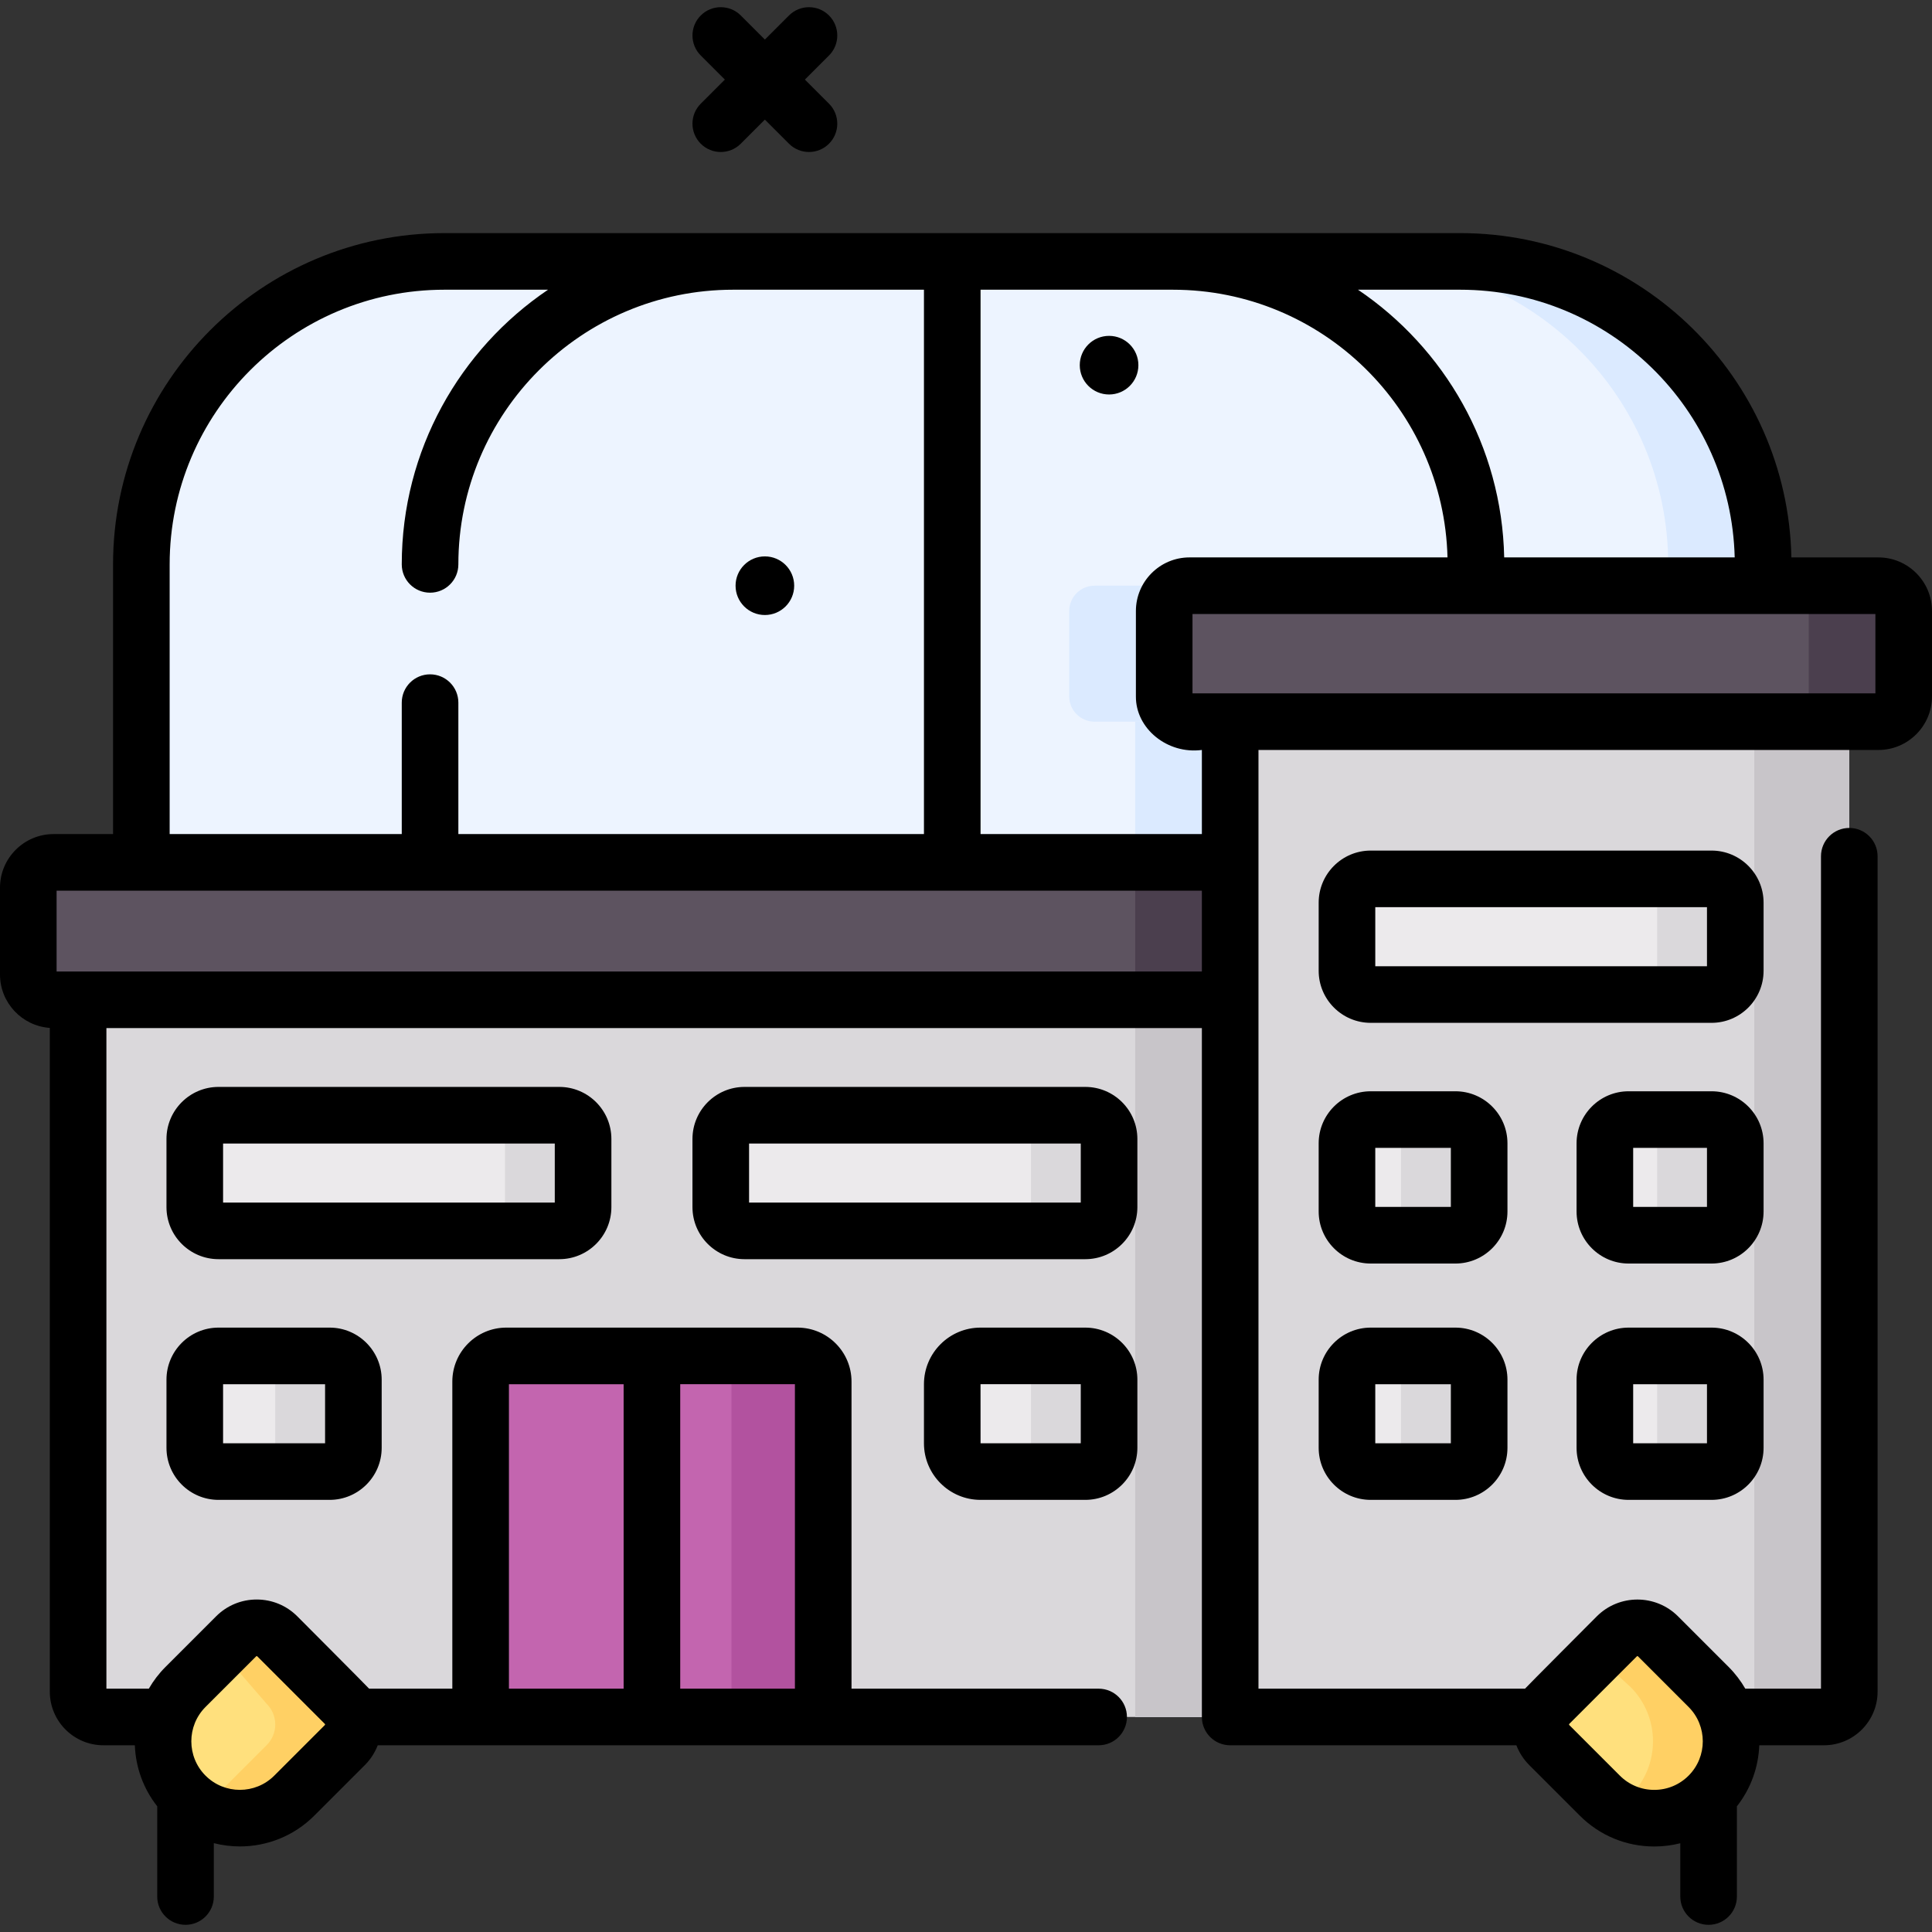 <svg id="Capa_1" enable-background="new 0 0 512 512" height="512" viewBox="0 0 512 512" width="512" xmlns="http://www.w3.org/2000/svg"><rect x="0" y="0" width="512" height="512" fill="#333333" stroke="none"/><g><g><path d="m467.258 228.537h-429.802v-78.967c0-44.344 35.948-80.292 80.292-80.292h269.219c44.344 0 80.292 35.948 80.292 80.292v78.967z" fill="#edf4ff"/><path d="m300.842 455.013h157.362c3.703 0 6.705-3.002 6.705-6.705v-257.06h-164.067z" fill="#dbeaff"/><path d="m290.06 155.218h182.565c3.703 0 6.705 3.002 6.705 6.705v22.622c0 3.703-3.002 6.705-6.705 6.705h-182.565c-3.703 0-6.705-3.002-6.705-6.705v-22.622c0-3.704 3.002-6.705 6.705-6.705z" fill="#dbeaff"/><path d="m326.012 455.013h-298.605c-3.703 0-6.705-3.002-6.705-6.705v-183.352h305.31z" fill="#dad8db"/><path d="m300.842 264.956h25.17v190.057h-25.17z" fill="#c8c5c9"/><path d="m326.012 228.537h-311.807c-3.703 0-6.705 3.002-6.705 6.705v23.01c0 3.703 3.002 6.705 6.705 6.705h311.807z" fill="#5d5360"/><path d="m300.842 228.537h25.17v36.419h-25.17z" fill="#4b3f4e"/><path d="m386.967 69.278h-25.17c44.344 0 80.292 35.948 80.292 80.292v78.968h25.17v-78.968c-.001-44.344-35.948-80.292-80.292-80.292z" fill="#dbeaff"/><path d="m326.012 455.013h157.362c3.703 0 6.705-3.002 6.705-6.705v-257.06h-164.067z" fill="#dad8db"/><path d="m464.908 191.249v257.06c0 3.703-3.002 6.705-6.705 6.705h25.17c3.703 0 6.705-3.002 6.705-6.705v-257.06z" fill="#c8c5c9"/><path d="m315.23 155.218h182.565c3.703 0 6.705 3.002 6.705 6.705v22.622c0 3.703-3.002 6.705-6.705 6.705h-182.565c-3.703 0-6.705-3.002-6.705-6.705v-22.622c0-3.704 3.002-6.705 6.705-6.705z" fill="#5d5360"/><path d="m497.795 155.217h-25.17c3.703 0 6.705 3.002 6.705 6.705v22.622c0 3.703-3.002 6.705-6.705 6.705h25.17c3.703 0 6.705-3.002 6.705-6.705v-22.622c0-3.703-3.002-6.705-6.705-6.705z" fill="#4b3f4e"/><path d="m218.161 455.013h-90.788v-88.881c0-3.757 3.045-6.802 6.802-6.802h77.184c3.757 0 6.802 3.045 6.802 6.802z" fill="#c365af"/><path d="m211.359 359.331h-24.307c3.757 0 6.802 3.045 6.802 6.802v88.881h24.307v-88.881c0-3.757-3.045-6.802-6.802-6.802z" fill="#b2529f"/><g><path d="m148.229 326.194h-90.315c-3.477 0-6.295-2.818-6.295-6.295v-18.061c0-3.477 2.818-6.295 6.295-6.295h90.315c3.477 0 6.295 2.818 6.295 6.295v18.062c-.001 3.476-2.819 6.294-6.295 6.294z" fill="#eceaec"/><path d="m148.229 295.544h-20.702c3.477 0 6.295 2.818 6.295 6.295v18.061c0 3.477-2.818 6.295-6.295 6.295h20.702c3.477 0 6.295-2.818 6.295-6.295v-18.061c-.001-3.477-2.819-6.295-6.295-6.295z" fill="#dad8db"/><path d="m287.621 326.194h-90.315c-3.477 0-6.295-2.818-6.295-6.295v-18.061c0-3.477 2.818-6.295 6.295-6.295h90.315c3.477 0 6.295 2.818 6.295 6.295v18.062c0 3.476-2.819 6.294-6.295 6.294z" fill="#eceaec"/><path d="m287.621 295.544h-20.702c3.477 0 6.295 2.818 6.295 6.295v18.061c0 3.477-2.818 6.295-6.295 6.295h20.702c3.477 0 6.295-2.818 6.295-6.295v-18.061c0-3.477-2.819-6.295-6.295-6.295z" fill="#dad8db"/></g><g><path d="m87.354 389.981h-29.44c-3.477 0-6.295-2.818-6.295-6.295v-18.061c0-3.477 2.818-6.295 6.295-6.295h29.441c3.477 0 6.295 2.818 6.295 6.295v18.061c-.001 3.477-2.819 6.295-6.296 6.295z" fill="#eceaec"/><path d="m87.354 359.331h-20.702c3.477 0 6.295 2.818 6.295 6.295v18.061c0 3.477-2.818 6.295-6.295 6.295h20.702c3.477 0 6.295-2.818 6.295-6.295v-18.061c0-3.477-2.818-6.295-6.295-6.295z" fill="#dad8db"/><path d="m287.621 389.981h-27.772c-4.137 0-7.492-3.354-7.492-7.492v-15.667c0-4.137 3.354-7.492 7.492-7.492h27.772c3.477 0 6.295 2.818 6.295 6.295v18.061c0 3.477-2.819 6.295-6.295 6.295z" fill="#eceaec"/><path d="m287.621 359.331h-20.702c3.477 0 6.295 2.818 6.295 6.295v18.061c0 3.477-2.818 6.295-6.295 6.295h20.702c3.477 0 6.295-2.818 6.295-6.295v-18.061c0-3.477-2.819-6.295-6.295-6.295z" fill="#dad8db"/></g><path d="m453.572 263.562h-90.315c-3.477 0-6.295-2.818-6.295-6.295v-18.061c0-3.477 2.818-6.295 6.295-6.295h90.315c3.477 0 6.295 2.818 6.295 6.295v18.061c-.001 3.477-2.819 6.295-6.295 6.295z" fill="#eceaec"/><path d="m453.572 232.912h-20.702c3.477 0 6.295 2.818 6.295 6.295v18.061c0 3.477-2.818 6.295-6.295 6.295h20.702c3.477 0 6.295-2.818 6.295-6.295v-18.061c-.001-3.477-2.819-6.295-6.295-6.295z" fill="#dad8db"/><g><path d="m385.697 327.349h-22.441c-3.477 0-6.295-2.818-6.295-6.295v-18.061c0-3.477 2.818-6.295 6.295-6.295h22.441c3.477 0 6.295 2.818 6.295 6.295v18.061c0 3.477-2.818 6.295-6.295 6.295z" fill="#eceaec"/><path d="m385.697 296.699h-20.702c3.477 0 6.295 2.818 6.295 6.295v18.061c0 3.477-2.818 6.295-6.295 6.295h20.702c3.476 0 6.295-2.818 6.295-6.295v-18.061c0-3.477-2.818-6.295-6.295-6.295z" fill="#dad8db"/><path d="m453.572 327.349h-21.969c-3.477 0-6.295-2.818-6.295-6.295v-18.061c0-3.477 2.818-6.295 6.295-6.295h21.969c3.477 0 6.295 2.818 6.295 6.295v18.061c-.001 3.477-2.819 6.295-6.295 6.295z" fill="#eceaec"/><path d="m453.572 296.699h-20.702c3.477 0 6.295 2.818 6.295 6.295v18.061c0 3.477-2.818 6.295-6.295 6.295h20.702c3.477 0 6.295-2.818 6.295-6.295v-18.061c-.001-3.477-2.819-6.295-6.295-6.295z" fill="#dad8db"/></g><g><path d="m385.697 389.981h-22.441c-3.477 0-6.295-2.818-6.295-6.295v-18.061c0-3.477 2.818-6.295 6.295-6.295h22.441c3.477 0 6.295 2.818 6.295 6.295v18.061c0 3.477-2.818 6.295-6.295 6.295z" fill="#eceaec"/><path d="m385.697 359.331h-20.702c3.477 0 6.295 2.818 6.295 6.295v18.061c0 3.477-2.818 6.295-6.295 6.295h20.702c3.476 0 6.295-2.818 6.295-6.295v-18.061c0-3.477-2.818-6.295-6.295-6.295z" fill="#dad8db"/><path d="m453.572 389.981h-21.969c-3.477 0-6.295-2.818-6.295-6.295v-18.061c0-3.477 2.818-6.295 6.295-6.295h21.969c3.477 0 6.295 2.818 6.295 6.295v18.061c-.001 3.477-2.819 6.295-6.295 6.295z" fill="#eceaec"/><path d="m453.572 359.331h-20.702c3.477 0 6.295 2.818 6.295 6.295v18.061c0 3.477-2.818 6.295-6.295 6.295h20.702c3.477 0 6.295-2.818 6.295-6.295v-18.061c-.001-3.477-2.819-6.295-6.295-6.295z" fill="#dad8db"/></g><g><path d="m423.982 475.869-13.409-13.409c-3.013-3.013-3.013-7.898 0-10.912l17.903-17.903c3.013-3.013 7.898-3.013 10.912 0l13.409 13.409c7.957 7.957 7.957 20.858 0 28.815-7.958 7.957-20.858 7.957-28.815 0z" fill="#ffe07d"/></g><path d="m452.796 447.055-13.409-13.409c-3.013-3.013-7.898-3.013-10.912 0l-6.419 6.419c1.76.143 3.481.883 4.828 2.23l5.209 4.76c7.957 7.957 7.957 20.858 0 28.814-1.241 1.241-2.612 2.265-4.056 3.119 7.814 4.621 18.042 3.597 24.759-3.119 7.957-7.957 7.957-20.858 0-28.814z" fill="#ffd064"/><g><path d="m77.98 475.869 13.409-13.409c3.013-3.013 3.013-7.898 0-10.912l-17.903-17.903c-3.013-3.013-7.898-3.013-10.912 0l-13.409 13.409c-7.957 7.957-7.957 20.858 0 28.815 7.958 7.957 20.859 7.957 28.815 0z" fill="#ffe07d"/></g><path d="m91.389 451.549-17.903-17.903c-3.013-3.013-7.898-3.013-10.912 0l-6.256 6.256c2.218-.217 4.512.523 6.212 2.222l8.157 9.425c3.013 3.013 3.013 7.898 0 10.912l-13.409 13.409c-1.241 1.241-2.612 2.265-4.056 3.119 7.814 4.621 18.042 3.597 24.758-3.119l13.409-13.409c3.013-3.014 3.013-7.899 0-10.912z" fill="#ffd064"/></g><g><path d="m497.795 147.718h-23.059c-.988-47.557-39.978-85.941-87.767-85.941h-269.219c-48.407 0-87.79 39.383-87.79 87.79v71.471h-15.755c-7.833-.001-14.205 6.371-14.205 14.204v23.01c0 7.494 5.836 13.635 13.2 14.154v175.899c0 7.835 6.375 14.21 14.21 14.21h8.326c.215 5.743 2.193 11.428 5.93 16.173v23.908c0 4.143 3.357 7.5 7.5 7.5s7.5-3.357 7.5-7.5v-14.141c2.264.575 4.585.868 6.907.868 7.138 0 14.276-2.718 19.71-8.151l13.41-13.409c1.541-1.541 2.672-3.335 3.412-5.248h191.046c4.143 0 7.5-3.357 7.5-7.5s-3.357-7.5-7.5-7.5h-65.49v-81.383c0-7.886-6.416-14.302-14.302-14.302h-77.185c-7.886 0-14.302 6.416-14.302 14.302v81.383h-22.052c-.35-.438-19.03-19.173-19.03-19.173-2.875-2.874-6.695-4.456-10.76-4.456s-7.886 1.583-10.758 4.456l-13.41 13.408c-1.761 1.761-3.232 3.704-4.422 5.765h-11.24v-175.058h290.31v182.559c0 4.143 3.357 7.5 7.5 7.5h75.847c.74 1.913 1.872 3.708 3.413 5.249l13.408 13.408c5.266 5.265 12.266 8.164 19.711 8.164 2.361 0 4.677-.294 6.907-.86v14.12c0 4.143 3.357 7.5 7.5 7.5s7.5-3.357 7.5-7.5v-23.908c3.737-4.746 5.714-10.43 5.93-16.173h17.145c7.835 0 14.21-6.375 14.21-14.21v-221.394c0-4.143-3.357-7.5-7.5-7.5s-7.5 3.357-7.5 7.5v220.604h-20.058c-1.19-2.061-2.661-4.003-4.422-5.765l-13.408-13.408c-5.934-5.932-15.586-5.932-21.52 0 0 0-18.68 18.735-19.031 19.173h-70.632v-248.767h164.285c7.833 0 14.205-6.372 14.205-14.205v-22.621c0-7.833-6.372-14.205-14.205-14.205zm-287.134 299.795h-30.394v-80.683h30.394zm-75.788-80.682h30.395v80.683h-30.395zm-66.994 72.118c.023-.023.063-.062.151-.062.089 0 .129.039.153.063l17.902 17.901c.084.084.084.223.001.306l-13.409 13.408h-.001c-5.02 5.021-13.188 5.021-18.207 0-5.021-5.02-5.021-13.188-.001-18.207zm365.9.001c.023-.024.063-.063.152-.063s.129.039.152.063l13.408 13.408c5.02 5.019 5.02 13.185.002 18.205-.001.002-.003.003-.005.005-2.431 2.43-5.663 3.768-9.101 3.768s-6.672-1.339-9.104-3.771l-13.408-13.408c-.024-.023-.063-.063-.063-.152s.039-.129.063-.152zm63.221-255.201h-180.975v-21.031h180.975zm-110.03-106.973c39.517 0 71.756 31.658 72.743 70.941h-61.086c-.613-29.501-15.849-55.473-38.742-70.941zm-342.01 72.79c0-40.137 32.653-72.79 72.79-72.79h27.485c-23.37 15.791-38.765 42.527-38.765 72.79 0 4.143 3.357 7.5 7.5 7.5s7.5-3.357 7.5-7.5c0-40.137 32.658-72.79 72.8-72.79h50.588v144.26h-123.388v-34.832c0-4.143-3.357-7.5-7.5-7.5s-7.5 3.357-7.5 7.5v34.832h-61.51zm-29.96 86.471h303.51v21.419l-303.51.001zm303.51-15.001h-58.652v-144.26h50.992c39.522 0 71.767 31.658 72.754 70.941h-68.374c-7.832 0-14.204 6.372-14.204 14.205v22.621c-.072 8.543 8.356 15.398 17.484 14.205z"/><path d="m162.023 319.899v-18.061c0-7.606-6.188-13.795-13.795-13.795h-90.315c-7.606 0-13.795 6.188-13.795 13.795v18.061c0 7.606 6.188 13.795 13.795 13.795h90.315c7.607 0 13.795-6.188 13.795-13.795zm-15-1.205h-87.905v-15.65h87.905z"/><path d="m287.621 288.044h-90.315c-7.606 0-13.795 6.188-13.795 13.795v18.061c0 7.606 6.188 13.795 13.795 13.795h90.315c7.606 0 13.795-6.188 13.795-13.795v-18.061c0-7.607-6.188-13.795-13.795-13.795zm-1.205 30.65h-87.905v-15.65h87.905z"/><path d="m57.913 351.831c-7.606 0-13.795 6.188-13.795 13.795v18.061c0 7.606 6.188 13.795 13.795 13.795h29.441c7.606 0 13.795-6.188 13.795-13.795v-18.061c0-7.606-6.188-13.795-13.795-13.795zm28.236 30.65h-27.031v-15.65h27.031z"/><path d="m287.621 351.831h-27.772c-8.267 0-14.991 6.725-14.991 14.991v15.668c0 8.267 6.725 14.991 14.991 14.991h27.772c7.606 0 13.795-6.188 13.795-13.795v-18.061c0-7.606-6.188-13.794-13.795-13.794zm-1.205 30.65-26.559.009-.009-15.659h26.567v15.65z"/><path d="m467.366 239.207c0-7.606-6.188-13.795-13.795-13.795h-90.314c-7.606 0-13.795 6.188-13.795 13.795v18.061c0 7.606 6.188 13.795 13.795 13.795h90.314c7.606 0 13.795-6.188 13.795-13.795zm-15 16.855h-87.904v-15.65h87.904z"/><path d="m399.492 302.994c0-7.606-6.188-13.795-13.795-13.795h-22.44c-7.606 0-13.795 6.188-13.795 13.795v18.061c0 7.606 6.188 13.795 13.795 13.795h22.44c7.606 0 13.795-6.188 13.795-13.795zm-15 16.855h-20.03v-15.65h20.03z"/><path d="m467.366 302.994c0-7.606-6.188-13.795-13.795-13.795h-21.969c-7.606 0-13.795 6.188-13.795 13.795v18.061c0 7.606 6.188 13.795 13.795 13.795h21.969c7.606 0 13.795-6.188 13.795-13.795zm-15 16.855h-19.559v-15.65h19.559z"/><path d="m385.697 351.831h-22.44c-7.606 0-13.795 6.188-13.795 13.795v18.061c0 7.606 6.188 13.795 13.795 13.795h22.44c7.606 0 13.795-6.188 13.795-13.795v-18.061c0-7.607-6.188-13.795-13.795-13.795zm-1.205 30.65h-20.03v-15.65h20.03z"/><path d="m453.571 351.831h-21.969c-7.606 0-13.795 6.188-13.795 13.795v18.061c0 7.606 6.188 13.795 13.795 13.795h21.969c7.606 0 13.795-6.188 13.795-13.795v-18.061c0-7.607-6.188-13.795-13.795-13.795zm-1.205 30.65h-19.559v-15.65h19.559z"/><path d="m185.707 38.085c1.465 1.464 3.385 2.196 5.304 2.196s3.839-.732 5.304-2.196l6.385-6.385 6.385 6.385c1.465 1.464 3.385 2.196 5.304 2.196s3.839-.732 5.304-2.196c2.929-2.93 2.929-7.678 0-10.607l-6.385-6.385 6.385-6.385c2.929-2.93 2.929-7.678 0-10.607-2.93-2.928-7.678-2.928-10.607 0l-6.385 6.385-6.385-6.385c-2.93-2.928-7.678-2.928-10.607 0-2.929 2.93-2.929 7.678 0 10.607l6.385 6.385-6.385 6.385c-2.931 2.929-2.931 7.677-.002 10.607z"/><circle cx="293.916" cy="96.776" r="7.767"/><path d="m202.7 162.985c4.29 0 7.767-3.478 7.767-7.767s-3.477-7.767-7.767-7.767-7.767 3.477-7.767 7.767 3.477 7.767 7.767 7.767z"/></g></g></svg>